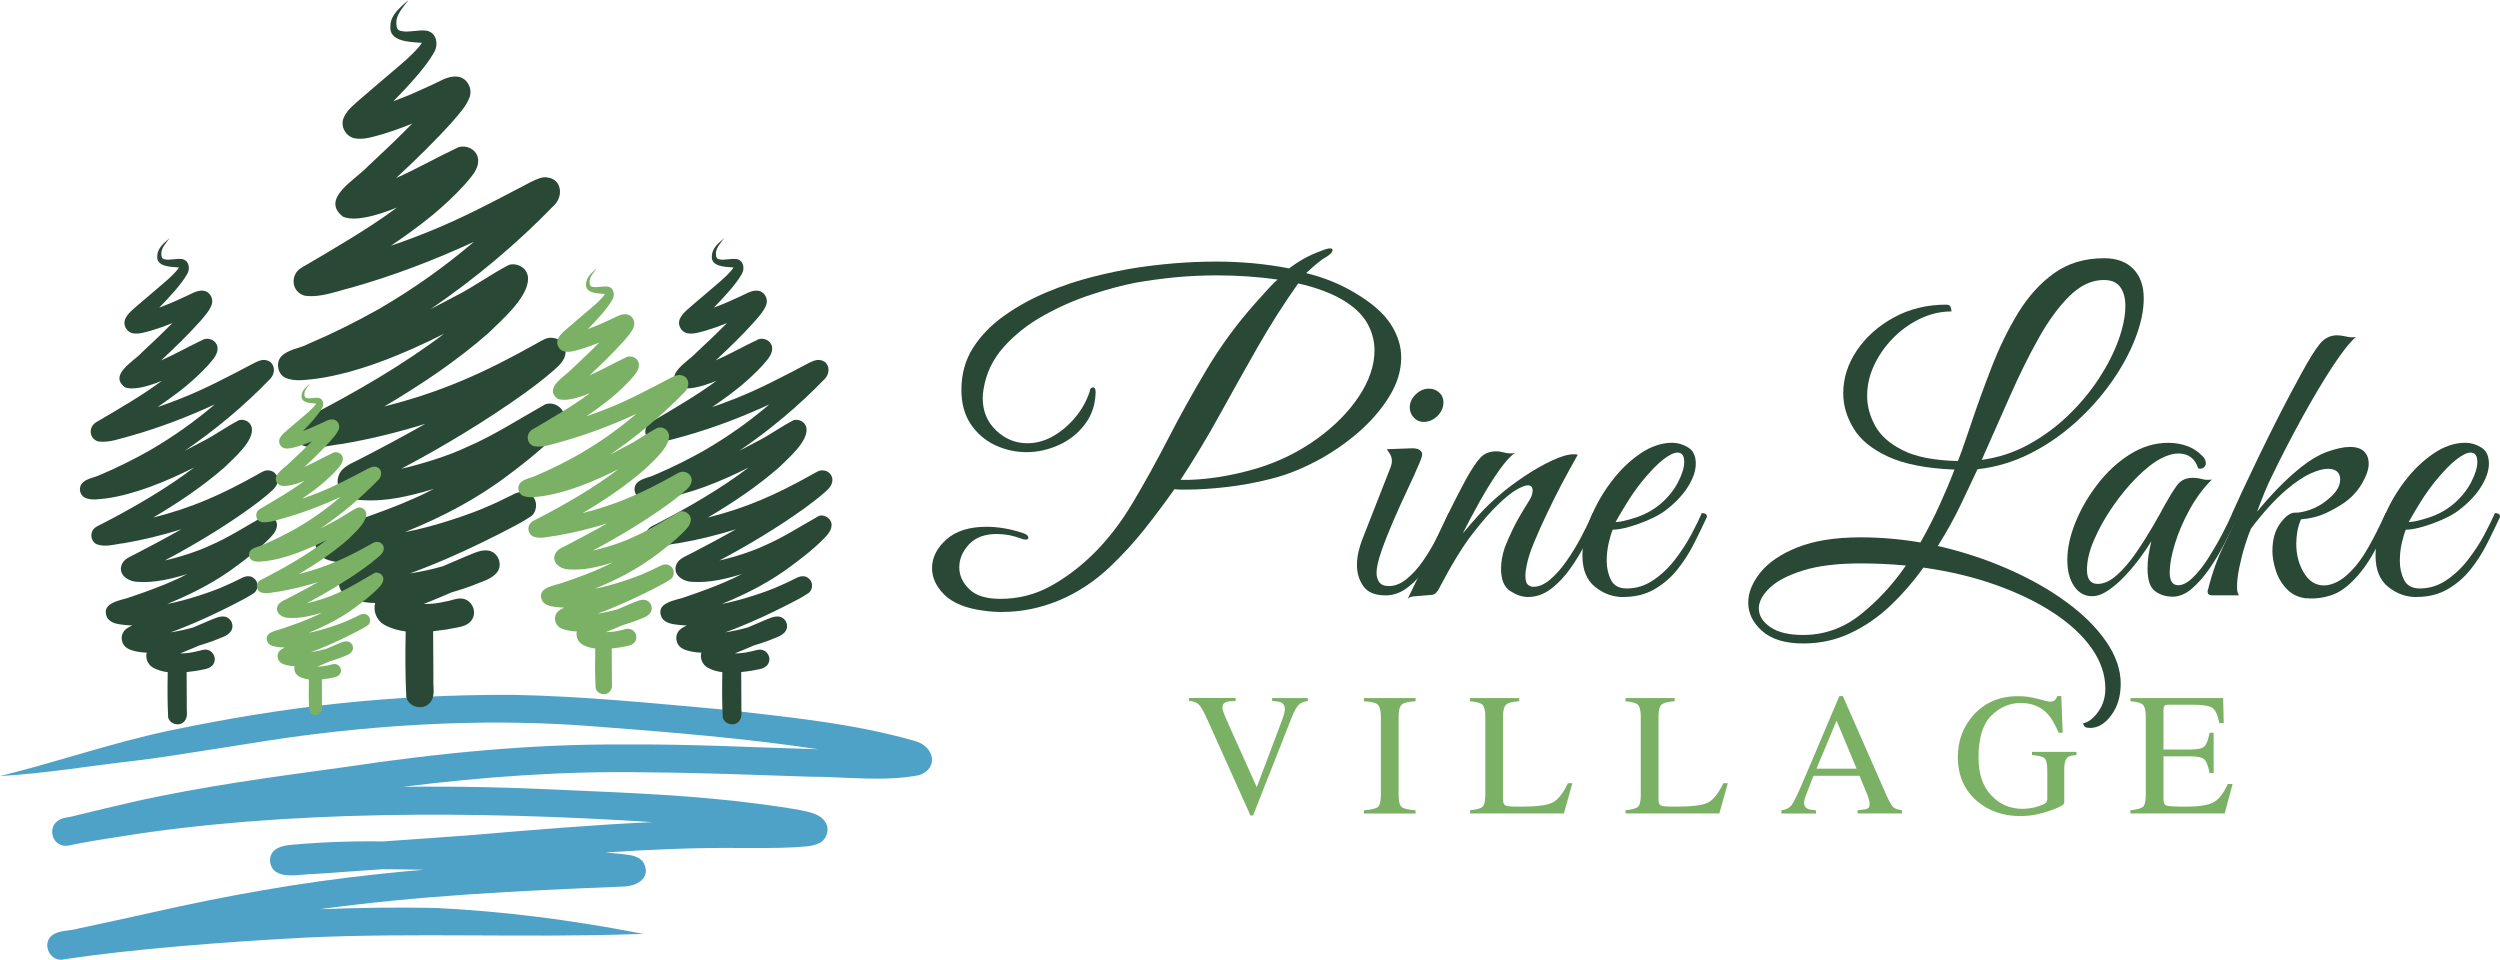 <?xml version="1.0" encoding="UTF-8"?>
<svg id="Layer_1" data-name="Layer 1" xmlns="http://www.w3.org/2000/svg" viewBox="0 0 473.45 181.78">
  <defs>
    <style>
      .cls-1 {
        fill: #2a4836;
      }

      .cls-2 {
        fill: #4ea2c8;
      }

      .cls-3 {
        fill: #7ab164;
      }
    </style>
  </defs>
  <g>
    <path class="cls-1" d="M189.83,115.9c-1.18,0-2.34-.08-3.47-.24-3.39-.43-5.88-1.43-7.47-2.99-1.59-1.56-2.38-3.25-2.38-5.08,0-1.99.9-3.79,2.7-5.41,1.8-1.61,4.34-2.42,7.63-2.42,1.02,0,2.11.09,3.27.28,1.16.19,2.38.5,3.67.93.65.22.97.51.97.89,0,.22-.16.32-.48.32s-.59-.05-.81-.16c-.86-.32-1.68-.55-2.46-.69-.78-.13-1.52-.2-2.22-.2-2.31,0-4.08.66-5.29,1.98-1.21,1.32-1.82,2.76-1.82,4.32s.62,2.88,1.86,4.12c1.24,1.24,3.2,1.86,5.89,1.86,3.39,0,6.52-.78,9.4-2.34,2.88-1.56,5.61-3.6,8.19-6.13,2.74-2.69,5.25-5.93,7.51-9.73s4.51-7.86,6.74-12.19c2.23-4.33,4.67-8.7,7.3-13.12,2.64-4.41,5.68-8.56,9.12-12.43.7-.75,1.41-1.55,2.14-2.38.73-.83,1.44-1.55,2.14-2.14-1.83-.27-3.71-.47-5.65-.6-1.94-.13-3.85-.2-5.73-.2-2.8,0-5.45.12-7.95.36-2.5.24-4.99.58-7.47,1.01-2.53.48-5.36,1.24-8.47,2.26-3.12,1.02-6.15,2.35-9.08,3.99-2.93,1.64-5.44,3.62-7.51,5.93-2.07,2.31-3.35,4.98-3.83,7.99-.05.27-.09.55-.12.85-.03.3-.04.58-.04.85,0,2.48.85,4.52,2.54,6.13s3.67,2.42,5.93,2.42c1.67,0,3.28-.44,4.84-1.33,1.56-.89,2.96-2.07,4.2-3.55,1.24-1.48,2.15-3.11,2.74-4.88.05-.54.27-.81.65-.81.32,0,.48.3.48.89-.05,2.37-.74,4.41-2.06,6.13-1.32,1.72-2.97,3.03-4.96,3.91-1.99.89-4.01,1.33-6.05,1.33s-4.09-.44-5.97-1.33c-1.88-.89-3.42-2.21-4.6-3.96-1.18-1.75-1.78-3.91-1.78-6.5,0-3.01.74-5.68,2.22-7.99,1.48-2.31,3.46-4.34,5.93-6.09,2.47-1.75,5.17-3.23,8.07-4.44,2.91-1.21,5.81-2.18,8.72-2.91,2.91-.73,5.54-1.28,7.91-1.66,2.42-.38,4.94-.67,7.55-.89,2.61-.21,5.26-.32,7.95-.32,2.31,0,4.63.11,6.94.32,2.31.22,4.57.54,6.78.97.91-.7,1.86-1.32,2.82-1.86.97-.54,2.04-1.02,3.23-1.45.75-.32,1.32-.48,1.69-.48.32,0,.48.11.48.32,0,.38-.43.84-1.29,1.37-.43.22-.97.59-1.61,1.13-.65.54-1.35,1.16-2.1,1.86,3.5.86,6.64,2.15,9.44,3.87,3.07,1.83,5.26,3.77,6.58,5.81,1.32,2.05,1.98,4.14,1.98,6.3,0,2.48-.75,4.94-2.26,7.39-1.51,2.45-3.47,4.72-5.89,6.82-2.42,2.1-5.08,3.91-7.99,5.45-2.91,1.53-5.78,2.65-8.64,3.35-2.74.7-5.52,1.21-8.31,1.53-2.8.32-5.3.48-7.51.48h-1.17c-.4,0-.79-.03-1.17-.08-1.83,2.58-3.71,5.1-5.65,7.55-1.94,2.45-4.12,4.83-6.54,7.14-2.96,2.8-6.19,4.92-9.69,6.38-3.5,1.45-7.08,2.18-10.73,2.18ZM223.57,90.88c2.04.05,4.33-.11,6.86-.48,2.53-.38,5.06-.94,7.59-1.69,4.2-1.29,7.98-3.15,11.34-5.57,3.36-2.42,6.03-5.11,7.99-8.07,1.96-2.96,2.95-5.86,2.95-8.72,0-1.72-.42-3.36-1.25-4.92-.83-1.56-2.19-2.96-4.08-4.2-1.24-.81-2.64-1.51-4.2-2.1-1.56-.59-3.2-1.08-4.92-1.45-2.74,3.87-5.31,7.91-7.71,12.11-2.39,4.2-4.76,8.42-7.1,12.67-2.34,4.25-4.83,8.39-7.47,12.43Z"/>
    <path class="cls-1" d="M262.39,112.75c-1.99,0-3.39-.58-4.2-1.74-.81-1.16-1.21-2.49-1.21-3.99,0-.81.09-1.63.28-2.46.19-.83.42-1.6.69-2.3l5.41-13.8c.16-.43.24-.81.24-1.13,0-.54-.14-1.01-.4-1.41-.27-.4-.46-.69-.57-.85l4.44-.16c.81-.05,1.39.04,1.74.28.35.24.52.52.52.85s-.19.92-.57,1.78c-.54,1.29-1.26,2.91-2.18,4.84-.92,1.94-1.82,3.93-2.7,5.97-.89,2.05-1.64,3.95-2.26,5.73-.62,1.78-.93,3.15-.93,4.12,0,.7.17,1.29.52,1.78.35.48.95.73,1.82.73,1.13,0,2.25-.44,3.35-1.33,1.1-.89,2.14-2.03,3.11-3.43.97-1.4,1.87-2.91,2.7-4.52.83-1.61,1.55-3.12,2.14-4.52.65,0,.97.24.97.73-.54,1.35-1.24,2.88-2.1,4.6-.86,1.72-1.84,3.35-2.95,4.88-1.1,1.53-2.31,2.81-3.63,3.83-1.32,1.02-2.73,1.53-4.24,1.53ZM269.57,79.9c-.7,0-1.3-.27-1.82-.81-.51-.54-.77-1.18-.77-1.94,0-.91.38-1.74,1.13-2.46.75-.73,1.59-1.09,2.5-1.09.75,0,1.4.24,1.94.73.54.48.81,1.1.81,1.86,0,.97-.38,1.83-1.13,2.58s-1.64,1.13-2.66,1.13Z"/>
    <path class="cls-1" d="M266.59,113.4c1.94-3.93,3.79-7.81,5.57-11.66,1.78-3.85,3.6-7.52,5.49-11.02,1.08-1.94,1.99-3.29,2.74-4.08.75-.78,1.75-1.17,2.99-1.17.43,0,.89.07,1.37.2.48.14.97.2,1.45.2.32,0,.57-.03.73-.08-.75.43-1.73,1.49-2.95,3.19-1.21,1.69-2.43,3.65-3.67,5.85-1.24,2.21-2.34,4.28-3.31,6.21,1.02-1.24,2.1-2.47,3.23-3.71,1.13-1.24,2.37-2.42,3.71-3.55,1.29-1.13,2.84-2.3,4.64-3.51,1.8-1.21,3.56-2.22,5.29-3.03,1.72-.81,3.09-1.21,4.12-1.21.38,0,.65.03.81.08-1.18,2.1-2.22,4-3.11,5.69s-1.79,3.5-2.7,5.41c-.92,1.91-1.74,3.74-2.46,5.49-.73,1.75-1.2,3.22-1.41,4.4-.16.7-.24,1.35-.24,1.94,0,.86.16,1.43.48,1.69.32.27.67.4,1.05.4,1.02,0,2.07-.46,3.15-1.37,1.08-.91,2.11-2.08,3.11-3.51,1-1.42,1.92-2.95,2.78-4.56.86-1.61,1.59-3.12,2.18-4.52.65,0,.97.24.97.73-.59,1.45-1.33,3.05-2.22,4.8-.89,1.75-1.88,3.4-2.99,4.96-1.1,1.56-2.33,2.85-3.67,3.87-1.35,1.02-2.8,1.53-4.36,1.53-1.08,0-2.19-.38-3.35-1.13-1.16-.75-1.74-2.15-1.74-4.2,0-.59.05-1.22.16-1.9.11-.67.3-1.41.57-2.22.43-1.08.94-2.23,1.53-3.47.59-1.24,1.56-2.93,2.91-5.08.38-.59.6-1.05.69-1.37.08-.32.12-.59.12-.81,0-.65-.3-.97-.89-.97-.48,0-1.2.27-2.14.81-.94.54-2.11,1.48-3.51,2.82-1.35,1.29-2.95,3.12-4.8,5.49-1.86,2.37-4,5.87-6.42,10.49-.38.7-.79,1.08-1.25,1.13-.46.05-1.09.11-1.9.16-.54.05-1.05.09-1.53.12-.48.03-.89.17-1.21.44Z"/>
    <path class="cls-1" d="M307.43,113.07c-1.99,0-3.78-.65-5.37-1.94-1.59-1.29-2.38-3.26-2.38-5.89,0-2.21.5-4.55,1.49-7.02,1-2.47,2.31-4.8,3.96-6.98,1.64-2.18,3.47-3.95,5.49-5.33s4.05-2.06,6.09-2.06c1.02,0,2.02.3,2.99.89.97.59,1.45,1.61,1.45,3.07,0,1.35-.51,2.83-1.53,4.44-1.02,1.61-2.48,3.12-4.36,4.52-.81.59-1.83,1.16-3.07,1.69-1.24.54-2.48.98-3.71,1.33-1.24.35-2.26.52-3.07.52-.27.65-.52,1.51-.77,2.58-.24,1.08-.36,2.18-.36,3.31,0,1.35.27,2.56.81,3.63.54,1.08,1.53,1.61,2.99,1.61,1.78,0,3.43-.51,4.96-1.53,1.53-1.02,2.91-2.31,4.12-3.87,1.21-1.56,2.25-3.15,3.11-4.76.86-1.61,1.53-2.99,2.02-4.12.65,0,.97.24.97.73-.7,1.51-1.49,3.15-2.38,4.92-.89,1.78-1.94,3.43-3.15,4.96-1.21,1.53-2.66,2.8-4.36,3.79-1.69,1-3.67,1.49-5.93,1.49ZM305.97,98.87c.75,0,2.02-.28,3.79-.85s3.39-1.47,4.84-2.7c1.4-1.24,2.47-2.6,3.23-4.08.75-1.48,1.13-2.73,1.13-3.75,0-1.18-.43-1.78-1.29-1.78-.65,0-1.53.43-2.66,1.29-1.13.86-2.53,2.31-4.2,4.36-1.02,1.29-1.99,2.69-2.91,4.2-.92,1.51-1.56,2.61-1.94,3.31Z"/>
    <path class="cls-1" d="M395.81,137.85c-.54,0-.89-.09-1.05-.28-.16-.19-.24-.39-.24-.61.97-.16,1.91-.88,2.82-2.14.91-1.26,1.37-2.73,1.37-4.4,0-2.64-.86-5.18-2.58-7.63-1.72-2.45-4.14-4.69-7.26-6.74-3.12-2.05-6.77-3.81-10.94-5.29-4.17-1.48-8.73-2.57-13.68-3.27-1.83,2.58-3.89,4.96-6.17,7.14-2.29,2.18-4.82,3.93-7.59,5.25-2.77,1.32-5.77,1.98-9,1.98-3.39,0-5.97-.78-7.75-2.34-1.78-1.56-2.66-3.36-2.66-5.41,0-1.88.77-3.78,2.3-5.69,1.53-1.91,3.87-3.5,7.02-4.76,3.15-1.26,7.14-1.9,11.99-1.9,3.71,0,7.48.32,11.3.97,1.34-2.37,2.56-4.73,3.63-7.1,1.08-2.37,2.02-4.6,2.82-6.7-5.33-.21-9.52-1.04-12.59-2.46-3.07-1.42-5.25-3.21-6.54-5.37-1.29-2.15-1.94-4.36-1.94-6.62,0-2.85.86-5.56,2.58-8.11,1.72-2.55,4.06-4.64,7.02-6.26,2.96-1.61,6.27-2.42,9.93-2.42.43,0,.7.16.81.48.11.32.16.59.16.81-2.05,0-4.02.46-5.93,1.37-1.91.92-3.62,2.14-5.12,3.67-1.51,1.53-2.7,3.24-3.59,5.13-.89,1.88-1.33,3.82-1.33,5.81s.51,3.83,1.53,5.69c1.02,1.86,2.77,3.4,5.25,4.64,2.47,1.24,5.95,1.91,10.41,2.02.48-1.24.9-2.38,1.25-3.43.35-1.05.66-1.95.93-2.7,1.29-3.87,2.68-7.72,4.16-11.54,1.48-3.82,3.17-7.29,5.08-10.41,1.91-3.12,4.18-5.62,6.82-7.51,2.64-1.88,5.78-2.82,9.44-2.82,2.37,0,4.21.67,5.53,2.02,1.32,1.35,1.98,3.2,1.98,5.57s-.54,4.86-1.61,7.63c-1.08,2.77-2.58,5.53-4.52,8.27-1.94,2.74-4.22,5.3-6.86,7.67-2.64,2.37-5.52,4.33-8.64,5.89-3.12,1.56-6.4,2.53-9.85,2.91-.81,1.72-1.83,3.89-3.07,6.5-1.24,2.61-2.72,5.29-4.44,8.03,4.68,1.08,9.11,2.53,13.28,4.36,4.17,1.83,7.86,3.91,11.06,6.26,3.2,2.34,5.72,4.84,7.55,7.51,1.83,2.66,2.74,5.31,2.74,7.95,0,2.37-.59,4.36-1.78,5.97-1.18,1.61-2.53,2.42-4.04,2.42ZM333.09,115.25c0,1.34.73,2.51,2.18,3.51,1.45,1,3.52,1.49,6.21,1.49,3.98,0,7.59-1.28,10.82-3.83,3.23-2.56,6.11-5.66,8.64-9.32-2.85-.27-5.7-.4-8.56-.4-4.41,0-8.04.44-10.9,1.33-2.85.89-4.96,1.99-6.34,3.31-1.37,1.32-2.06,2.62-2.06,3.91ZM398.47,53.02c-2.31,0-4.49,1.01-6.54,3.03-2.05,2.02-3.99,4.68-5.85,7.99s-3.67,6.98-5.45,11.02c-1.78,4.04-3.55,8.04-5.33,12.03,3.17-.43,6.13-1.4,8.88-2.91,2.74-1.51,5.25-3.35,7.51-5.53,2.26-2.18,4.2-4.51,5.81-6.98,1.61-2.47,2.85-4.91,3.71-7.3.86-2.39,1.29-4.53,1.29-6.42,0-1.51-.32-2.7-.97-3.59-.65-.89-1.67-1.33-3.07-1.33Z"/>
    <path class="cls-1" d="M411.38,112.99c-1.24,0-2.33-.35-3.27-1.05-.94-.7-1.41-2.12-1.41-4.28,0-.91.07-1.78.2-2.58.13-.81.31-1.67.52-2.58-.48.81-1.16,1.8-2.02,2.99-.86,1.18-1.82,2.34-2.87,3.47-1.05,1.13-2.13,2.07-3.23,2.82-1.1.75-2.14,1.13-3.11,1.13-1.4,0-2.53-.63-3.39-1.9-.86-1.26-1.29-2.92-1.29-4.96,0-2.21.51-4.57,1.53-7.1,1.02-2.53,2.42-4.95,4.2-7.26,1.78-2.31,3.82-4.2,6.13-5.65,2.31-1.45,4.73-2.18,7.26-2.18,1.24,0,2.42.2,3.55.6,1.13.4,2.12,1.06,2.99,1.98.38.38.57.81.57,1.29,0,.32-.13.59-.4.81-.27.22-.62.27-1.05.16-.59-1.88-1.86-2.82-3.79-2.82-.92,0-1.97.3-3.15.89-1.45.75-3,1.95-4.64,3.59-1.64,1.64-3.18,3.5-4.6,5.57-1.43,2.07-2.6,4.16-3.51,6.26-.92,2.1-1.37,4.01-1.37,5.73s.67,2.66,2.02,2.66c1.18,0,2.41-.56,3.67-1.69,1.26-1.13,2.47-2.54,3.63-4.24,1.16-1.69,2.22-3.38,3.19-5.04.97-1.67,1.72-3.01,2.26-4.04.81-1.45,1.56-2.66,2.26-3.63.7-.97,1.69-1.45,2.99-1.45.59,0,1.18.08,1.78.24.59.16,1.21.19,1.86.08-1.61,1.61-3.03,3.52-4.24,5.73-1.21,2.21-2.14,4.37-2.78,6.5-.65,2.13-.97,3.91-.97,5.37,0,1.61.54,2.42,1.61,2.42.86,0,1.79-.48,2.78-1.45,1-.97,1.96-2.19,2.91-3.67.94-1.48,1.82-2.99,2.62-4.52.81-1.53,1.45-2.87,1.94-4,.27,0,.5.03.69.08.19.05.28.27.28.65-.05.22-.15.44-.28.69-.14.24-.34.66-.61,1.25-.43.86-1.02,2.02-1.78,3.47-.75,1.45-1.64,2.92-2.66,4.4-1.02,1.48-2.13,2.73-3.31,3.75-1.18,1.02-2.42,1.53-3.71,1.53Z"/>
    <path class="cls-1" d="M436.81,113.32c-1.51-.16-2.74-.74-3.71-1.74-.97-1-1.67-2.17-2.1-3.51-.43-1.34-.65-2.58-.65-3.71,0-2.15.48-3.89,1.45-5.21.97-1.32,1.86-2,2.66-2.06.86.05,1.91-.15,3.15-.6,1.24-.46,2.31-1.09,3.23-1.9,1.56-1.24,2.34-2.5,2.34-3.79s-.78-2.02-2.34-2.02c-.86,0-1.95.3-3.27.89-1.32.59-2.84,1.61-4.56,3.07-2.15,1.83-4.39,4.28-6.7,7.34-.32.7-.7,1.74-1.13,3.11-.43,1.37-.79,2.78-1.09,4.24-.3,1.45-.44,2.69-.44,3.71,0,.81.13,1.35.4,1.61h-5.08c-.59,0-.89-.24-.89-.73,0-.16.03-.3.08-.4.05-.11.11-.32.16-.65.75-2.8,1.65-5.27,2.7-7.43,1.05-2.15,1.92-4.04,2.62-5.65-.48.16-.75.12-.81-.12-.05-.24-.08-.44-.08-.61.38-.86,1.01-2.25,1.9-4.16.89-1.91,1.94-4.12,3.15-6.62,1.21-2.5,2.51-5.13,3.91-7.87,1.4-2.74,2.8-5.38,4.2-7.91,1.4-2.58,2.54-4.41,3.43-5.49.89-1.08,1.98-1.61,3.27-1.61.48,0,1.06.08,1.74.24.67.16,1.28.19,1.82.08-1.18,1.02-2.66,2.89-4.44,5.61-1.78,2.72-3.66,5.88-5.65,9.48-1.99,3.61-3.9,7.29-5.73,11.06-.54,1.08-1.05,2.21-1.53,3.39-.48,1.18-.94,2.37-1.37,3.55,1.13-1.4,2.42-2.85,3.87-4.36,1.45-1.51,2.97-2.89,4.56-4.16,1.59-1.26,3.16-2.19,4.72-2.78,1.78-.65,3.26-.97,4.44-.97s2.14.3,2.7.89c.57.59.85,1.35.85,2.26,0,1.02-.4,2.25-1.21,3.67-.81,1.43-1.91,2.65-3.31,3.67-1.18.81-2.42,1.51-3.71,2.1-1.29.59-2.83.97-4.6,1.13-.32.75-.55,1.52-.69,2.3-.13.78-.2,1.55-.2,2.3,0,2.1.48,3.94,1.45,5.53.97,1.59,2.23,2.38,3.79,2.38.75,0,1.57-.21,2.46-.65.89-.43,1.82-1.16,2.78-2.18,1.08-1.08,2.15-2.57,3.23-4.48,1.08-1.91,2.15-4.05,3.23-6.42.65,0,.97.24.97.73-1.94,4.68-3.82,8.15-5.65,10.41-1.83,2.26-3.59,3.7-5.29,4.32-1.69.62-3.38.85-5.04.69Z"/>
    <path class="cls-1" d="M457.63,113.07c-1.99,0-3.78-.65-5.37-1.94-1.59-1.29-2.38-3.26-2.38-5.89,0-2.21.5-4.55,1.49-7.02,1-2.47,2.31-4.8,3.96-6.98,1.64-2.18,3.47-3.95,5.49-5.33s4.05-2.06,6.09-2.06c1.02,0,2.02.3,2.99.89.97.59,1.45,1.61,1.45,3.07,0,1.35-.51,2.83-1.53,4.44-1.02,1.61-2.48,3.12-4.36,4.52-.81.59-1.83,1.16-3.07,1.69-1.24.54-2.48.98-3.71,1.33-1.24.35-2.26.52-3.07.52-.27.65-.52,1.51-.77,2.58-.24,1.08-.36,2.18-.36,3.31,0,1.35.27,2.56.81,3.63.54,1.08,1.53,1.61,2.99,1.61,1.78,0,3.43-.51,4.96-1.53,1.53-1.02,2.91-2.31,4.12-3.87,1.21-1.56,2.25-3.15,3.11-4.76.86-1.61,1.53-2.99,2.02-4.12.65,0,.97.24.97.73-.7,1.51-1.49,3.15-2.38,4.92-.89,1.78-1.94,3.43-3.15,4.96-1.21,1.53-2.66,2.8-4.36,3.79-1.69,1-3.67,1.49-5.93,1.49ZM456.17,98.87c.75,0,2.02-.28,3.79-.85s3.39-1.47,4.84-2.7c1.4-1.24,2.47-2.6,3.23-4.08.75-1.48,1.13-2.73,1.13-3.75,0-1.18-.43-1.78-1.29-1.78-.65,0-1.53.43-2.66,1.29-1.13.86-2.53,2.31-4.2,4.36-1.02,1.29-1.99,2.69-2.91,4.2-.92,1.51-1.56,2.61-1.94,3.31Z"/>
  </g>
  <path class="cls-2" d="M173.37,140.36c-11.85-3.43-24.27-4.55-36.49-5.99-13.19-1.19-26.39-2.52-39.63-2.78-23.2-.08-42.96,2.13-65.15,6.77-10.85,2.29-21.35,5.97-32.1,8.61,8.47-.48,16.85-1.91,25.27-2.87,7.6-.85,23.95-3.75,32.22-4.81,18.09-2.33,36.42-3.17,54.62-1.76,14.94,1.13,29.48,2.33,42.81,4.36-12.22-.34-24.43-1.01-36.65-.9-17.68-.13-35.3,1.64-52.77,4.25-13.58,1.87-27.2,3.65-40.58,6.69-3.61.81-7.2,1.7-10.8,2.57-1.06.34-2.33.26-3.22.99-1.48,1.02-1.31,3.47.27,4.34,1,.63,2.14.24,3.2.02,2.81-.57,5.66-.99,8.49-1.44,30.74-4.94,66.98-4.89,100.72-2.72-11.23.51-22.44,1.46-33.64,2.41-5.81.44-11.62.85-17.43,1.25-.74,0-1.48-.02-2.21-.02-4.26-.01-8.52.14-12.77.46-2.33.29-6.29-.05-6.41,3.17.33,4.07,5.75,2.52,8.49,2.55,4.3-.3,8.59-.6,12.89-.9,2.58.02,5.16.05,7.74.11-3.09.25-6.09.53-8.9.85-14.42,1.52-28.72,4.09-42.85,7.3-4.56,1.01-9.12,2.02-13.69,2.98-1.2.36-2.57.33-3.77.71-.05,0-.11.02-.16.02,0,.01,0,.02,0,.03-.32.11-.62.25-.9.44-2.27,1.61-.43,5.42,2.29,4.6h0s0,0,0,0c12.88-1.93,30.2-3.27,45.43-4.08,20.77-.98,41.58.06,62.37-.66.6,0,1.19-.01,1.79-.02-.43-.09-.86-.18-1.29-.27-12.52-2.4-25.22-4.05-37.96-4.67-7.36-.16-14.72-.05-22.07.24,18.71-2.57,37.44-3.49,57.46-4.29,2.53-.03,5.39-1.56,3.93-4.46-.85-1.4-2.58-1.51-4.06-1.69-1.07-.11-2.14-.21-3.21-.31,8.37-.55,16.74-.92,25.14-.85,3.48,0,6.96.05,10.44-.12,1.69-.16,3.53-.05,5.06-.87,1.37-.74,1.88-2.68.98-3.97-1.03-1.54-3.06-1.85-4.75-2.22-2.65-.47-5.33-.85-8-1.2-11.92-1.56-23.96-2.05-35.97-2.57-10.39-.52-20.79-.76-31.19-.64,14.76-1.84,30.42-3.04,46.16-2.73,10.29.07,20.57.48,30.86.82,6.83,0,13.98,1.01,20.7-.29,3.75-1.31,2.87-5.42-.72-6.44Z"/>
  <g>
    <path class="cls-1" d="M103.25,76.58c-4.97,2.78-9.77,5.94-15.04,8.17-2.72,1.31-7.8,3.03-12.21,4.02,8.04-4.26,15.85-8.96,23.26-14.24,1.91-1.38,3.78-2.81,5.55-4.35,1.05-.92,2.24-1.96,2.3-3.46.1-1.35-1.05-2.64-2.38-2.72-1.16-.23-2.22.56-3.19,1.09-9.97,5.59-18.05,9.17-28.75,11.88,6.92-4.09,13.62-8.56,19.66-13.85,2.47-2.45,8.18-7.23,7.49-10.94-.35-1.56-2.04-2.45-3.55-2.02-3.51,1.81-6.73,4.22-10.28,5.99-1.61.85-3.13,1.65-4.6,2.41,8.45-5.75,16.35-12.37,23.45-19.7,1.76-1.71,1.44-4.93-1.32-5.26-1.04-.16-2.02.36-2.94.78-1.78.9-3.52,1.87-5.3,2.77-7.61,3.96-12.38,6.19-19.89,8.88-.49.16-.98.33-1.47.5,2.69-1.81,5.32-3.72,7.84-5.77,2.11-1.75,4.12-3.63,5.98-5.64,1.25-1.5,3.07-3.17,2.63-5.3-.41-1.59-2.14-2.4-3.67-1.94-4.6,2.17-8.09,4.21-11.8,5.83,3.72-3.46,7.38-7,10.77-10.79,1.19-1.42,2.53-2.8,3.17-4.58.56-1.67-.58-3.69-2.39-3.83-1.9-.19-3.57,1.1-5.26,1.78-.53.28-3.24,1.46-3.73,1.67-.07.03-.14.06-.21.09-.95.39-1.91.76-2.87,1.13,2.83-2.91,6.13-6.45,7.67-9.21.93-1.47.55-3.81-1.39-4.16-1.55-.22-3.59.4-4.73.07-.79-.06-.96-.68-.98-1.31-.17-1.78,1.3-3.17,2.29-4.57-1.5,1.36-3.38,2.72-3.43,4.94-.3,2.93,3.6,3.01,5.74,3.15.16,0,.21,0,.22,0,0,0,0,0,0,0-.03,0-.14.02-.01.02-.45.88-2.58,2.96-4.26,4.34-2.41,2.07-4.85,4.11-7.25,6.19-1.16,1.04-2.53,2.04-3.2,3.49-.83,1.6.19,3.65,1.93,4.05,1.79.36,3.59-.3,5.3-.76,1.93-.57,3.82-1.27,5.68-2.03-2.75,2.8-5.6,5.5-8.47,8.17-2.19,2.42-9.07,6.06-4.64,9.48,2.19.93,6.12-.1,10.22-1.74-5.42,4.01-11.5,7.53-18.06,11.38-2.23,1.27-2,4.59.55,5.31,3,.44,5.99-.82,8.86-1.52,7.98-2.25,15.7-5.22,23.21-8.67-5.54,4.68-11.06,8.68-18,12.72-4.31,2.43-8.75,4.63-13.3,6.58-.02.01-.04.02-.07.03,0,0-.02,0-.02.01,0,0-.02,0-.02.01,0,0,0,0,0,0-1.66.88-3.85.98-5.13,2.42-.99,1.17-.63,3.17.73,3.92,1.86.88,4.06.41,6.04.22,7.69-1.07,16.45-4.62,24.13-8.52-7.49,5.73-16.89,11.17-25.56,15.63-.69.34-1.43.63-1.97,1.2-1.24,1.21-.94,3.47.61,4.28,2.42,1.01,5.15,0,7.66-.24,5.31-.91,10.56-2.2,15.71-3.8-4.21,2.39-8.51,4.67-12.7,6.83-1.29.66-2.77,1.2-3.53,2.52-1.49,2.93,1.51,5.05,4.23,5.1,4.62.33,9.21-.8,13.63-2.14-1.56.82-3.08,1.55-4.45,2.1-2,.94-6.8,2.74-10.77,4.07-2.73,1.1-8.84,1.49-6.81,5.85,1,1.56,2.99,1.77,4.68,1.97.75.08,1.5.13,2.25.16-.7.29-1.38.64-1.94,1.16-1.58,1.45-1.22,4.12.64,5.17,1.3.73,2.79.94,4.25,1.1.33.03.67.02,1,.04-.4,1.52.25,3.26,1.7,4.11,1.28.71,2.66,1.1,4.09,1.28-.08,4.15-.1,8.31.12,12.44.47,1.89,3.05,2.56,4.39,1.16,1.21-1.23.63-3.07.74-4.62,0-3.01-.03-6.01-.05-9.02.91-.1,1.82-.22,2.69-.35,1.61-.4,3.74-.33,4.7-1.9.88-1.44.05-3.43-1.57-3.87-1.14-.31-2.25.31-3.37.47-1.74.38-2.35.45-4.03.5-.04-.01-.07-.03-.11-.05.53-.22.97-.4,1.19-.48,1.42-.57,2.72-1.13,3.95-1.66,1.37-.4,2.72-.85,4.05-1.33,1.61-.75,3.68-1.12,4.73-2.66.9-1.46.08-3.48-1.58-3.91-1.48-.33-2.91.47-4.26.98-1.81.78-3.22,1.39-4.54,1.95-2.1.6-4.24,1.06-6.26,1.36,1.22-.44,2.38-.88,3.33-1.27,4.71-1.86,9.29-4.02,13.8-6.31,1.73-.94,3.56-1.77,5.21-2.84-.05.02-.1.04-.16.05.09-.04.18-.09.27-.13.23-.15.47-.29.69-.46,1.07-1.07,1.04-3.07-.25-3.95-1.02-.91-2.43-.55-3.51.05-1.58.78-3.16,1.56-4.79,2.24-2.46,1.13-9.98,3.8-15.51,4.79,7.01-2.82,13.73-6.33,19.74-10.93,2.64-1.99,5.27-4.01,7.63-6.34,1.17-1.23,2.7-2.48,2.83-4.28.14-1.83-1.91-3.26-3.61-2.65Z"/>
    <path d="M100.09,98.08s-.03.02-.05.02c-.04.03-.08.05-.11.08.08-.03.14-.06.16-.1Z"/>
  </g>
  <g>
    <path class="cls-1" d="M49.96,97.76c-3.42,1.91-6.72,4.08-10.35,5.62-1.87.9-5.36,2.09-8.4,2.76,5.53-2.93,10.91-6.16,16-9.8,1.31-.95,2.6-1.93,3.82-2.99.72-.63,1.54-1.35,1.58-2.38.07-.93-.73-1.82-1.64-1.87-.8-.16-1.52.39-2.19.75-6.86,3.85-12.42,6.31-19.78,8.17,4.76-2.81,9.37-5.89,13.53-9.53,1.7-1.69,5.63-4.97,5.15-7.52-.24-1.08-1.4-1.69-2.44-1.39-2.41,1.25-4.63,2.9-7.08,4.12-1.11.59-2.15,1.14-3.17,1.66,5.81-3.96,11.25-8.51,16.13-13.56,1.21-1.18.99-3.39-.91-3.62-.72-.11-1.39.25-2.02.54-1.23.62-2.42,1.29-3.65,1.91-5.24,2.72-8.52,4.26-13.69,6.11-.34.11-.68.23-1.01.34,1.85-1.25,3.66-2.56,5.39-3.97,1.45-1.21,2.83-2.5,4.12-3.88.86-1.03,2.11-2.18,1.81-3.65-.28-1.09-1.47-1.65-2.53-1.34-3.16,1.49-5.56,2.9-8.12,4.01,2.56-2.38,5.08-4.82,7.41-7.42.82-.98,1.74-1.93,2.18-3.15.39-1.15-.4-2.54-1.64-2.63-1.3-.13-2.45.76-3.62,1.22-.37.19-2.23,1-2.57,1.15-.05.02-.09.04-.14.06-.66.27-1.31.52-1.98.78,1.95-2,4.22-4.44,5.28-6.34.64-1.01.38-2.62-.95-2.86-1.07-.15-2.47.28-3.25.05-.54-.04-.66-.46-.67-.9-.11-1.23.89-2.18,1.58-3.14-1.03.93-2.32,1.87-2.36,3.4-.21,2.02,2.48,2.07,3.95,2.17.11,0,.15,0,.15,0,0,0,0,0,0,0-.02,0-.09.01,0,.02-.31.61-1.78,2.04-2.93,2.99-1.66,1.43-3.34,2.83-4.99,4.26-.8.72-1.74,1.4-2.2,2.4-.57,1.1.13,2.51,1.32,2.79,1.23.25,2.47-.21,3.65-.52,1.33-.4,2.63-.87,3.91-1.4-1.89,1.92-3.85,3.78-5.83,5.62-1.51,1.67-6.24,4.17-3.19,6.52,1.51.64,4.21-.07,7.03-1.2-3.73,2.76-7.91,5.18-12.42,7.83-1.53.88-1.38,3.16.38,3.65,2.06.3,4.12-.56,6.1-1.05,5.49-1.55,10.8-3.59,15.97-5.97-3.81,3.22-7.61,5.97-12.39,8.75-2.96,1.67-6.02,3.18-9.15,4.53-.02,0-.03.01-.05.02,0,0-.01,0-.02,0,0,0-.01,0-.02,0,0,0,0,0,0,0-1.14.6-2.65.67-3.53,1.66-.68.81-.43,2.18.5,2.69,1.28.61,2.8.28,4.15.15,5.29-.74,11.32-3.18,16.6-5.86-5.15,3.94-11.62,7.69-17.59,10.75-.47.24-.98.44-1.36.82-.85.83-.64,2.39.42,2.94,1.67.7,3.55,0,5.27-.17,3.66-.63,7.27-1.52,10.81-2.62-2.89,1.64-5.85,3.21-8.73,4.7-.89.45-1.91.83-2.43,1.74-1.03,2.01,1.04,3.47,2.91,3.51,3.18.22,6.33-.55,9.38-1.47-1.07.56-2.12,1.07-3.06,1.45-1.38.64-4.68,1.88-7.41,2.8-1.88.76-6.08,1.02-4.68,4.02.69,1.08,2.06,1.22,3.22,1.35.51.06,1.03.09,1.55.11-.48.2-.95.44-1.34.8-1.09,1-.84,2.84.44,3.55.89.5,1.92.64,2.92.76.23.02.46.02.69.03-.28,1.04.17,2.24,1.17,2.83.88.49,1.83.75,2.81.88-.05,2.85-.07,5.72.08,8.56.32,1.3,2.1,1.76,3.02.8.84-.85.43-2.11.51-3.18,0-2.07-.02-4.14-.03-6.2.63-.07,1.25-.15,1.85-.24,1.1-.27,2.58-.23,3.24-1.3.61-.99.03-2.36-1.08-2.66-.78-.21-1.55.22-2.32.32-1.2.26-1.61.31-2.77.34-.03-.01-.05-.02-.08-.03.37-.15.67-.27.82-.33.98-.39,1.87-.78,2.72-1.14.94-.28,1.87-.58,2.79-.92,1.11-.52,2.53-.77,3.26-1.83.62-1.01.05-2.39-1.09-2.69-1.02-.23-2,.32-2.93.67-1.24.54-2.21.95-3.13,1.34-1.44.41-2.92.73-4.31.94.84-.3,1.64-.6,2.29-.87,3.24-1.28,6.39-2.77,9.49-4.34,1.19-.65,2.45-1.21,3.58-1.96-.03.01-.07.03-.11.04.06-.03.12-.06.19-.09.16-.11.32-.2.48-.32.74-.74.71-2.11-.17-2.71-.7-.62-1.67-.38-2.42.03-1.09.54-2.18,1.07-3.3,1.54-1.69.78-6.87,2.61-10.67,3.3,4.82-1.94,9.45-4.35,13.58-7.52,1.81-1.37,3.62-2.76,5.25-4.36.81-.84,1.86-1.71,1.95-2.95.1-1.26-1.31-2.25-2.48-1.82Z"/>
    <path d="M43.95,112.55s-.02.01-.03.02c-.03.02-.05.03-.08.05.05-.02.1-.04.11-.07Z"/>
  </g>
  <g>
    <path class="cls-1" d="M154.99,97.76c-3.42,1.91-6.72,4.08-10.35,5.62-1.87.9-5.36,2.09-8.4,2.76,5.53-2.93,10.91-6.16,16-9.8,1.31-.95,2.6-1.93,3.82-2.99.72-.63,1.54-1.35,1.58-2.38.07-.93-.73-1.82-1.64-1.87-.8-.16-1.52.39-2.19.75-6.86,3.85-12.42,6.31-19.78,8.17,4.76-2.81,9.37-5.89,13.53-9.53,1.7-1.69,5.63-4.97,5.15-7.52-.24-1.08-1.4-1.69-2.44-1.39-2.41,1.25-4.63,2.9-7.08,4.12-1.11.59-2.15,1.14-3.17,1.66,5.81-3.96,11.25-8.51,16.13-13.56,1.21-1.18.99-3.39-.91-3.62-.72-.11-1.39.25-2.02.54-1.23.62-2.42,1.29-3.65,1.91-5.24,2.72-8.52,4.26-13.69,6.11-.34.11-.68.23-1.01.34,1.85-1.25,3.66-2.56,5.39-3.97,1.45-1.21,2.83-2.5,4.12-3.88.86-1.03,2.11-2.18,1.81-3.65-.28-1.09-1.47-1.65-2.53-1.34-3.16,1.49-5.56,2.9-8.12,4.01,2.56-2.38,5.08-4.82,7.41-7.42.82-.98,1.74-1.93,2.18-3.15.39-1.15-.4-2.54-1.64-2.63-1.3-.13-2.45.76-3.62,1.22-.37.19-2.23,1-2.57,1.15-.05.02-.09.04-.14.06-.66.27-1.31.52-1.98.78,1.95-2,4.22-4.44,5.28-6.34.64-1.01.38-2.62-.95-2.86-1.07-.15-2.47.28-3.25.05-.54-.04-.66-.46-.67-.9-.11-1.23.89-2.18,1.58-3.14-1.03.93-2.32,1.87-2.36,3.4-.21,2.02,2.48,2.07,3.95,2.17.11,0,.15,0,.15,0,0,0,0,0,0,0-.02,0-.09.01,0,.02-.31.61-1.78,2.04-2.93,2.99-1.66,1.43-3.34,2.83-4.99,4.26-.8.72-1.74,1.4-2.2,2.4-.57,1.1.13,2.51,1.32,2.79,1.23.25,2.47-.21,3.65-.52,1.33-.4,2.63-.87,3.91-1.4-1.89,1.92-3.85,3.78-5.83,5.62-1.51,1.67-6.24,4.17-3.19,6.52,1.51.64,4.21-.07,7.03-1.2-3.73,2.76-7.91,5.18-12.42,7.83-1.53.88-1.38,3.16.38,3.65,2.06.3,4.12-.56,6.1-1.05,5.49-1.55,10.8-3.59,15.97-5.97-3.81,3.22-7.61,5.97-12.39,8.75-2.96,1.67-6.02,3.18-9.15,4.53-.02,0-.03.01-.05.02,0,0-.01,0-.02,0,0,0-.01,0-.02,0,0,0,0,0,0,0-1.14.6-2.65.67-3.53,1.66-.68.81-.43,2.18.5,2.69,1.28.61,2.8.28,4.15.15,5.29-.74,11.32-3.18,16.6-5.86-5.15,3.94-11.62,7.69-17.59,10.75-.47.24-.98.44-1.36.82-.85.83-.64,2.39.42,2.94,1.67.7,3.55,0,5.27-.17,3.66-.63,7.27-1.52,10.81-2.62-2.89,1.64-5.85,3.21-8.73,4.7-.89.45-1.91.83-2.43,1.74-1.03,2.01,1.04,3.47,2.91,3.51,3.18.22,6.33-.55,9.38-1.47-1.07.56-2.12,1.07-3.06,1.45-1.38.64-4.68,1.88-7.41,2.8-1.88.76-6.08,1.02-4.68,4.02.69,1.08,2.06,1.22,3.22,1.35.51.06,1.03.09,1.55.11-.48.2-.95.44-1.34.8-1.09,1-.84,2.84.44,3.55.89.5,1.92.64,2.92.76.23.02.46.02.69.03-.28,1.04.17,2.24,1.17,2.83.88.49,1.83.75,2.81.88-.05,2.85-.07,5.72.08,8.56.32,1.3,2.1,1.76,3.02.8.84-.85.43-2.11.51-3.18,0-2.07-.02-4.14-.03-6.2.63-.07,1.25-.15,1.85-.24,1.1-.27,2.58-.23,3.24-1.3.61-.99.03-2.36-1.08-2.66-.78-.21-1.55.22-2.32.32-1.2.26-1.61.31-2.77.34-.03-.01-.05-.02-.08-.03.37-.15.67-.27.82-.33.98-.39,1.87-.78,2.72-1.14.94-.28,1.87-.58,2.79-.92,1.11-.52,2.53-.77,3.26-1.83.62-1.01.05-2.39-1.09-2.69-1.02-.23-2,.32-2.93.67-1.24.54-2.21.95-3.13,1.34-1.44.41-2.92.73-4.31.94.84-.3,1.64-.6,2.29-.87,3.24-1.28,6.39-2.77,9.49-4.34,1.19-.65,2.45-1.21,3.58-1.96-.03.01-.07.03-.11.04.06-.03.12-.06.19-.09.16-.11.32-.2.48-.32.74-.74.71-2.11-.17-2.71-.7-.62-1.67-.38-2.42.03-1.09.54-2.18,1.07-3.3,1.54-1.69.78-6.87,2.61-10.67,3.3,4.82-1.94,9.45-4.35,13.58-7.52,1.81-1.37,3.62-2.76,5.25-4.36.81-.84,1.86-1.71,1.95-2.95.1-1.26-1.31-2.25-2.48-1.82Z"/>
    <path d="M152.81,112.55s-.02.01-.03.02c-.03.02-.05.03-.08.05.05-.02.1-.04.11-.07Z"/>
  </g>
  <g>
    <path class="cls-3" d="M128.66,96.94c-2.99,1.67-5.89,3.58-9.06,4.92-1.64.79-4.7,1.83-7.36,2.42,4.84-2.57,9.55-5.4,14.02-8.58,1.15-.83,2.28-1.69,3.35-2.62.63-.55,1.35-1.18,1.38-2.08.06-.81-.64-1.59-1.44-1.64-.7-.14-1.33.34-1.92.66-6.01,3.37-10.88,5.52-17.32,7.16,4.17-2.46,8.2-5.16,11.85-8.35,1.49-1.48,4.93-4.36,4.51-6.59-.21-.94-1.23-1.48-2.14-1.22-2.11,1.09-4.06,2.54-6.2,3.61-.97.51-1.89.99-2.77,1.45,5.09-3.47,9.85-7.46,14.13-11.87,1.06-1.03.86-2.97-.8-3.17-.63-.1-1.22.22-1.77.47-1.07.54-2.12,1.13-3.19,1.67-4.59,2.39-7.46,3.73-11.99,5.35-.3.1-.59.2-.89.3,1.62-1.09,3.2-2.24,4.72-3.48,1.27-1.06,2.48-2.19,3.61-3.4.75-.91,1.85-1.91,1.58-3.2-.25-.96-1.29-1.45-2.21-1.17-2.77,1.31-4.87,2.54-7.11,3.51,2.24-2.09,4.44-4.22,6.49-6.5.72-.85,1.53-1.69,1.91-2.76.34-1.01-.35-2.22-1.44-2.31-1.14-.12-2.15.67-3.17,1.07-.32.17-1.95.88-2.25,1.01-.04.02-.08.03-.12.05-.57.23-1.15.46-1.73.68,1.71-1.75,3.69-3.89,4.62-5.55.56-.89.33-2.3-.84-2.5-.93-.13-2.16.24-2.85.04-.48-.03-.58-.41-.59-.79-.1-1.07.78-1.91,1.38-2.75-.91.82-2.03,1.64-2.07,2.98-.18,1.77,2.17,1.81,3.46,1.9.1,0,.13,0,.13,0,0,0,0,0,0,0-.02,0-.08.01,0,.01-.27.53-1.55,1.79-2.57,2.62-1.45,1.25-2.92,2.48-4.37,3.73-.7.63-1.52,1.23-1.93,2.1-.5.97.12,2.2,1.16,2.44,1.08.22,2.16-.18,3.2-.46,1.16-.35,2.3-.77,3.42-1.22-1.66,1.69-3.38,3.31-5.1,4.92-1.32,1.46-5.47,3.65-2.8,5.71,1.32.56,3.69-.06,6.16-1.05-3.26,2.42-6.93,4.54-10.88,6.86-1.34.77-1.21,2.76.33,3.2,1.81.27,3.61-.49,5.34-.92,4.81-1.36,9.46-3.14,13.98-5.22-3.34,2.82-6.66,5.23-10.85,7.66-2.6,1.47-5.27,2.79-8.01,3.97-.01,0-.03.01-.04.02,0,0,0,0-.01,0,0,0,0,0-.01,0,0,0,0,0,0,0-1,.53-2.32.59-3.09,1.46-.6.71-.38,1.91.44,2.36,1.12.53,2.45.25,3.64.13,4.63-.64,9.91-2.78,14.54-5.13-4.51,3.45-10.18,6.73-15.4,9.42-.42.21-.86.38-1.19.72-.75.73-.56,2.09.37,2.58,1.46.61,3.11,0,4.61-.15,3.2-.55,6.36-1.33,9.47-2.29-2.53,1.44-5.13,2.81-7.65,4.12-.78.4-1.67.72-2.13,1.52-.9,1.76.91,3.04,2.55,3.07,2.78.2,5.55-.48,8.21-1.29-.94.49-1.86.93-2.68,1.27-1.21.56-4.1,1.65-6.49,2.45-1.65.66-5.33.9-4.1,3.52.6.94,1.8,1.07,2.82,1.19.45.05.9.08,1.36.09-.42.17-.83.39-1.17.7-.95.87-.74,2.48.39,3.11.78.44,1.68.56,2.56.67.2.02.4.01.6.02-.24.91.15,1.96,1.02,2.48.77.43,1.6.66,2.46.77-.05,2.5-.06,5.01.07,7.5.28,1.14,1.84,1.54,2.64.7.73-.74.38-1.85.44-2.78,0-1.81-.02-3.62-.03-5.43.55-.06,1.1-.13,1.62-.21.97-.24,2.26-.2,2.83-1.14.53-.87.03-2.07-.95-2.33-.69-.19-1.35.19-2.03.28-1.05.23-1.41.27-2.43.3-.02,0-.04-.02-.07-.03.32-.13.59-.24.72-.29.85-.35,1.64-.68,2.38-1,.82-.24,1.64-.51,2.44-.8.97-.45,2.22-.67,2.85-1.6.54-.88.05-2.09-.95-2.36-.89-.2-1.75.28-2.57.59-1.09.47-1.94.84-2.74,1.17-1.27.36-2.56.64-3.77.82.74-.27,1.43-.53,2.01-.77,2.84-1.12,5.59-2.43,8.32-3.8,1.04-.57,2.14-1.06,3.14-1.71-.03.01-.06.02-.09.03.05-.03.11-.05.16-.08.14-.09.28-.18.42-.28.65-.64.62-1.85-.15-2.38-.62-.55-1.46-.33-2.12.03-.95.47-1.91.94-2.89,1.35-1.48.68-6.02,2.29-9.35,2.89,4.22-1.7,8.27-3.81,11.9-6.59,1.59-1.2,3.17-2.42,4.59-3.82.71-.74,1.63-1.49,1.7-2.58.09-1.11-1.15-1.97-2.17-1.6Z"/>
    <path d="M126.75,109.89s-.02,0-.03.01c-.02.02-.05.03-.07.05.05-.02.08-.04.1-.06Z"/>
  </g>
  <g>
    <path class="cls-3" d="M233.99,132.2v.56c-.83.01-1.39.07-1.69.16-.53.18-.79.53-.79,1.06,0,.27.09.66.28,1.15.19.49.54,1.31,1.05,2.45l5.17,11.5,4.69-12.45c.21-.55.37-1.02.47-1.4.11-.38.16-.69.16-.93,0-.65-.27-1.08-.82-1.31-.32-.13-.85-.21-1.59-.23v-.56h6.76v.56c-.7.1-1.21.28-1.55.56-.51.42-1.01,1.26-1.5,2.53l-7.32,18.58h-.5l-8.16-18.16c-.69-1.54-1.24-2.5-1.65-2.88s-1.02-.59-1.81-.65v-.56h8.8Z"/>
    <path class="cls-3" d="M258.3,153.45c1.34-.1,2.22-.3,2.61-.6.4-.3.6-1.09.6-2.37v-14.7c0-1.21-.2-2-.6-2.35-.4-.35-1.27-.56-2.61-.62v-.61h9.78v.61c-1.34.06-2.22.27-2.61.62-.4.35-.6,1.13-.6,2.35v14.7c0,1.27.2,2.06.6,2.37.4.31,1.27.51,2.61.6v.61h-9.78v-.61Z"/>
    <path class="cls-3" d="M278.39,153.45c1.21-.13,2-.34,2.36-.65s.54-1.08.54-2.32v-14.7c0-1.17-.18-1.94-.53-2.3s-1.15-.58-2.37-.67v-.61h9.32v.61c-1.21.06-2.03.26-2.44.6-.41.33-.62,1.05-.62,2.15v15.87c0,.37.06.65.19.86.12.21.4.34.82.39.25.03.51.05.78.06.27.01.79.02,1.54.02,2.94,0,4.93-.24,5.96-.73,1.03-.48,2.04-1.72,3-3.71h.84l-1.61,5.73h-17.77v-.61Z"/>
    <path class="cls-3" d="M307.83,153.45c1.21-.13,2-.34,2.36-.65s.54-1.08.54-2.32v-14.7c0-1.17-.18-1.94-.53-2.3s-1.14-.58-2.37-.67v-.61h9.32v.61c-1.22.06-2.03.26-2.44.6-.41.33-.62,1.05-.62,2.15v15.87c0,.37.06.65.19.86.12.21.4.34.82.39.25.03.51.05.78.06.27.01.79.02,1.54.02,2.94,0,4.93-.24,5.96-.73,1.03-.48,2.03-1.72,3-3.71h.84l-1.61,5.73h-17.77v-.61Z"/>
    <path class="cls-3" d="M337.37,154.06v-.61c.85-.1,1.49-.42,1.91-.96.42-.54,1.15-2.03,2.18-4.46l6.88-16.21h.66l8.23,18.73c.55,1.24.99,2.01,1.31,2.3s.88.49,1.65.6v.61h-8.4v-.61c.97-.09,1.59-.19,1.87-.31.28-.12.42-.42.42-.91,0-.16-.05-.44-.16-.85-.11-.41-.26-.83-.45-1.28l-1.32-3.18h-8.71c-.86,2.16-1.37,3.48-1.54,3.96-.17.48-.25.85-.25,1.13,0,.56.23.94.68,1.16.28.13.8.22,1.58.29v.61h-6.55ZM351.6,145.57l-3.79-9.1-3.8,9.1h7.59Z"/>
    <path class="cls-3" d="M385.99,132.35c1.24.35,1.95.53,2.13.53.47,0,.81-.09,1.01-.27.2-.18.37-.45.51-.79h.73l.26,6.95h-.76c-.68-1.6-1.38-2.8-2.1-3.58-1.3-1.38-3-2.06-5.08-2.06s-3.98.8-5.59,2.41c-1.61,1.61-2.41,4.26-2.41,7.94,0,3.04.8,5.42,2.4,7.13,1.6,1.71,3.58,2.57,5.94,2.57.4,0,.87-.04,1.4-.11.54-.07,1.05-.19,1.53-.35.78-.26,1.27-.48,1.47-.67.19-.19.29-.46.29-.83v-5.26c0-1.28-.18-2.07-.54-2.38s-1.15-.51-2.36-.58v-.61h8.42v.61c-.82.05-1.36.19-1.63.4-.45.34-.68,1.05-.68,2.13v6.5c0,.39-.95.9-2.85,1.55s-3.72.97-5.48.97c-3.23,0-5.95-.94-8.16-2.82-2.44-2.07-3.66-4.86-3.66-8.36,0-3.08.97-5.71,2.92-7.9,2.14-2.42,4.98-3.63,8.52-3.63,1.28,0,2.54.18,3.77.53Z"/>
    <path class="cls-3" d="M403.47,153.45c1.21-.13,2-.34,2.36-.65s.54-1.08.54-2.32v-14.7c0-1.17-.18-1.94-.53-2.3s-1.14-.58-2.37-.67v-.61h17.55l.11,4.73h-.84c-.28-1.46-.7-2.4-1.26-2.83-.56-.43-1.81-.64-3.74-.64h-4.5c-.49,0-.78.08-.9.23-.11.16-.17.45-.17.88v7.37h5.1c1.41,0,2.31-.21,2.69-.63.39-.42.7-1.26.94-2.54h.77v7.63h-.77c-.25-1.28-.56-2.13-.95-2.54s-1.28-.62-2.68-.62h-5.1v8.18c0,.66.21,1.04.62,1.16.41.12,1.66.18,3.72.18,2.24,0,3.89-.24,4.96-.73,1.07-.49,2.02-1.67,2.87-3.56h.92l-1.5,5.58h-17.86v-.61Z"/>
  </g>
  <g>
    <path d="M69.4,118.61s-.02,0-.02.01c-.02.01-.04.02-.05.04.04-.01.07-.03.08-.05Z"/>
    <path class="cls-3" d="M70.88,108.54c-2.33,1.3-4.58,2.78-7.05,3.83-1.28.61-3.66,1.42-5.73,1.88,3.77-2,7.43-4.2,10.9-6.68.89-.65,1.77-1.32,2.6-2.04.49-.43,1.05-.92,1.08-1.62.05-.63-.49-1.24-1.12-1.27-.54-.11-1.04.26-1.49.51-4.67,2.62-8.46,4.3-13.47,5.57,3.24-1.92,6.38-4.01,9.22-6.49,1.16-1.15,3.83-3.39,3.51-5.13-.16-.73-.96-1.15-1.66-.95-1.65.85-3.16,1.98-4.82,2.81-.75.4-1.47.77-2.16,1.13,3.96-2.7,7.66-5.8,10.99-9.24.82-.8.67-2.31-.62-2.46-.49-.07-.95.17-1.38.37-.83.42-1.65.88-2.48,1.3-3.57,1.86-5.8,2.9-9.32,4.16-.23.08-.46.15-.69.23,1.26-.85,2.49-1.74,3.67-2.71.99-.82,1.93-1.7,2.81-2.64.58-.7,1.44-1.49,1.23-2.49-.19-.74-1-1.13-1.72-.91-2.15,1.02-3.79,1.98-5.53,2.73,1.75-1.62,3.46-3.28,5.05-5.06.56-.67,1.19-1.31,1.48-2.14.26-.78-.27-1.73-1.12-1.79-.89-.09-1.67.52-2.47.83-.25.13-1.52.68-1.75.78-.03.01-.06.03-.1.04-.45.18-.9.36-1.35.53,1.33-1.36,2.87-3.02,3.59-4.32.44-.69.26-1.79-.65-1.95-.73-.1-1.68.19-2.22.03-.37-.03-.45-.32-.46-.61-.08-.84.61-1.49,1.07-2.14-.7.64-1.58,1.27-1.61,2.31-.14,1.37,1.69,1.41,2.69,1.48.08,0,.1,0,.1,0,0,0,0,0,0,0-.01,0-.06,0,0,.01-.21.41-1.21,1.39-2,2.04-1.13.97-2.27,1.93-3.4,2.9-.54.49-1.18.96-1.5,1.63-.39.75.09,1.71.9,1.9.84.17,1.68-.14,2.49-.35.9-.27,1.79-.6,2.66-.95-1.29,1.31-2.63,2.58-3.97,3.83-1.03,1.14-4.25,2.84-2.17,4.44,1.03.44,2.87-.05,4.79-.82-2.54,1.88-5.39,3.53-8.46,5.33-1.05.6-.94,2.15.26,2.49,1.41.21,2.81-.38,4.16-.71,3.74-1.06,7.36-2.45,10.88-4.06-2.6,2.19-5.18,4.07-8.44,5.96-2.02,1.14-4.1,2.17-6.23,3.09-.01,0-.02,0-.03.01,0,0,0,0-.01,0,0,0,0,0-.01,0,0,0,0,0,0,0-.78.41-1.81.46-2.4,1.13-.47.55-.29,1.49.34,1.84.87.41,1.9.19,2.83.1,3.61-.5,7.71-2.17,11.31-3.99-3.51,2.69-7.92,5.24-11.98,7.33-.32.16-.67.3-.92.56-.58.57-.44,1.63.29,2,1.14.48,2.42,0,3.59-.11,2.49-.43,4.95-1.03,7.36-1.78-1.97,1.12-3.99,2.19-5.95,3.2-.61.31-1.3.56-1.65,1.18-.7,1.37.71,2.37,1.98,2.39,2.17.15,4.32-.37,6.39-1-.73.38-1.44.73-2.08.99-.94.44-3.19,1.28-5.05,1.91-1.28.52-4.14.7-3.19,2.74.47.73,1.4.83,2.19.92.35.04.7.06,1.06.07-.33.14-.65.3-.91.55-.74.68-.57,1.93.3,2.42.61.34,1.31.44,1.99.52.16.01.31.01.47.02-.19.71.12,1.53.79,1.93.6.33,1.25.51,1.92.6-.04,1.94-.05,3.9.06,5.83.22.89,1.43,1.2,2.06.54.57-.58.3-1.44.35-2.17,0-1.41-.01-2.82-.02-4.23.43-.04.85-.1,1.26-.16.75-.19,1.75-.16,2.2-.89.41-.68.02-1.61-.74-1.81-.53-.15-1.05.15-1.58.22-.82.18-1.1.21-1.89.23-.02,0-.03-.02-.05-.02.25-.1.46-.19.56-.23.66-.27,1.28-.53,1.85-.78.64-.19,1.28-.4,1.9-.63.75-.35,1.72-.52,2.22-1.25.42-.69.04-1.63-.74-1.83-.7-.16-1.36.22-2,.46-.85.37-1.51.65-2.13.91-.98.28-1.99.5-2.94.64.57-.21,1.11-.41,1.56-.6,2.21-.87,4.35-1.89,6.47-2.96.81-.44,1.67-.83,2.44-1.33-.02,0-.05.02-.07.03.04-.02.08-.04.13-.06.11-.07.22-.14.33-.22.5-.5.49-1.44-.12-1.85-.48-.43-1.14-.26-1.65.02-.74.37-1.48.73-2.25,1.05-1.15.53-4.68,1.78-7.27,2.25,3.29-1.32,6.44-2.97,9.26-5.12,1.24-.93,2.47-1.88,3.57-2.97.55-.58,1.26-1.16,1.33-2.01.07-.86-.89-1.53-1.69-1.24Z"/>
  </g>
</svg>